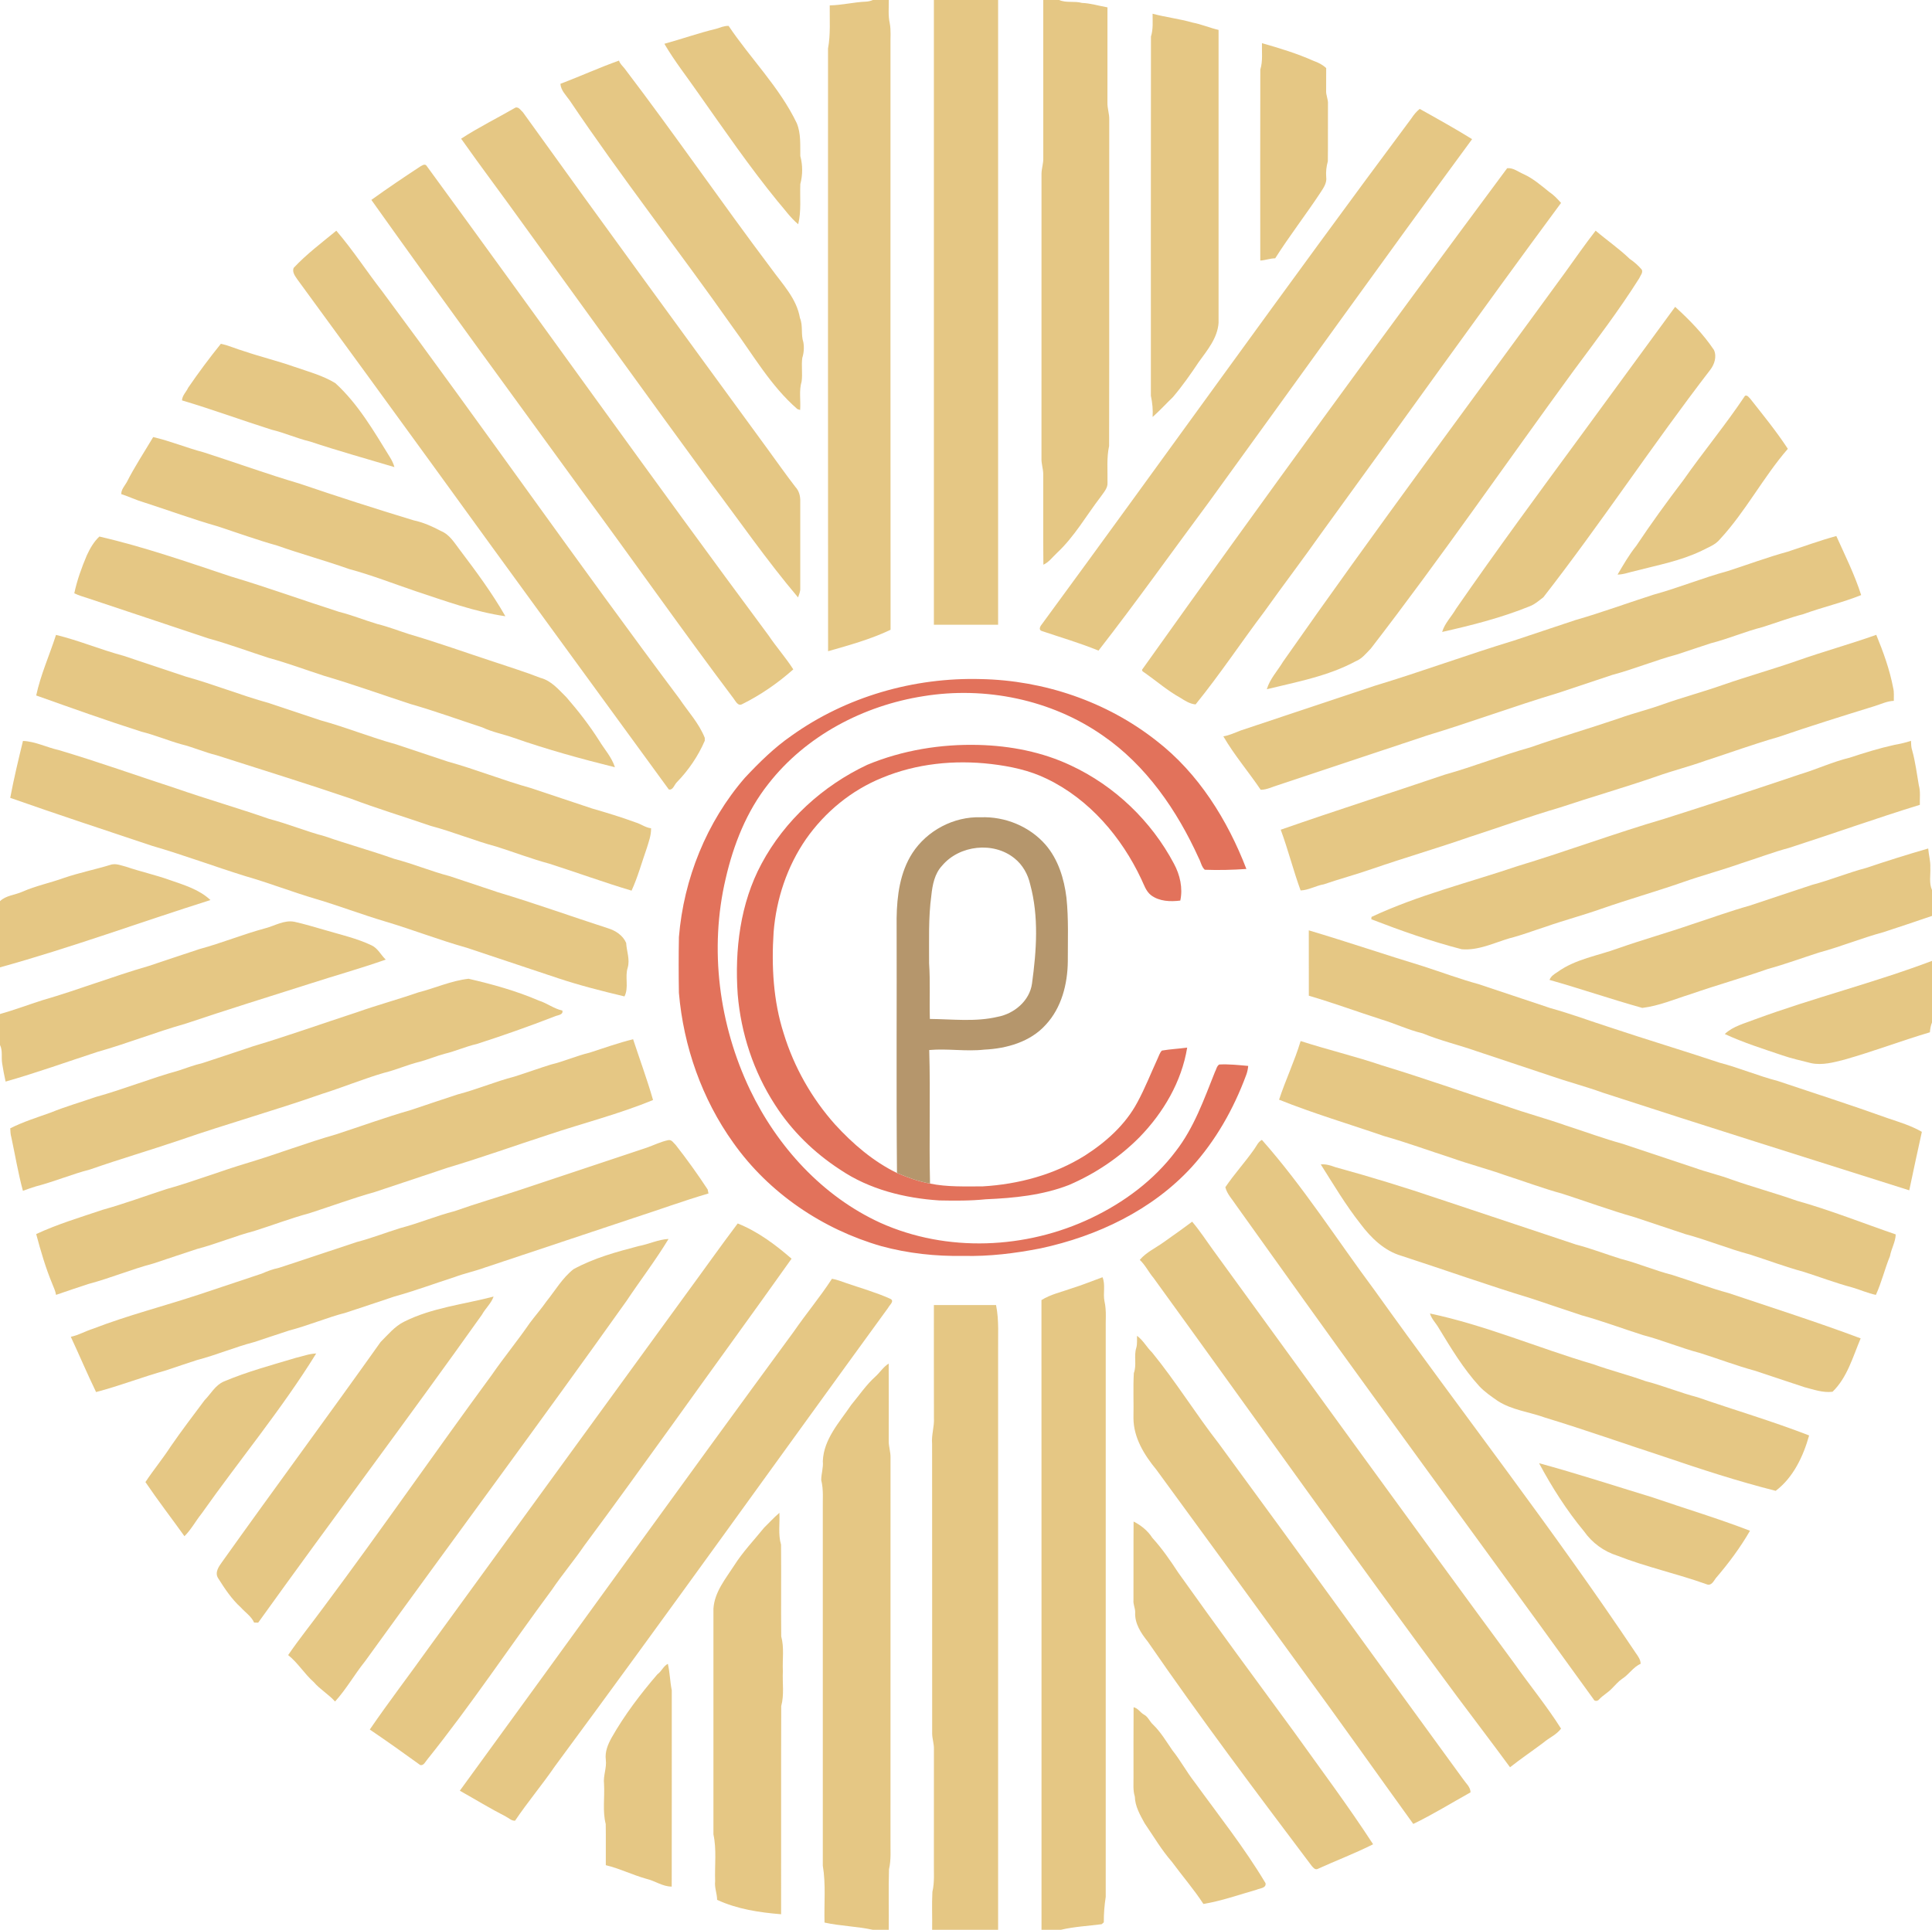 <?xml version="1.0" encoding="UTF-8" ?>
<!DOCTYPE svg PUBLIC "-//W3C//DTD SVG 1.1//EN" "http://www.w3.org/Graphics/SVG/1.1/DTD/svg11.dtd">
<svg width="1113pt" height="1112pt" viewBox="0 0 1113 1112" version="1.1" xmlns="http://www.w3.org/2000/svg">
<g id="#e5c784ff">
<path fill="#e5c784" opacity="1.00" d=" M 502.86 0.00 L 512.02 0.00 C 512.07 4.47 511.59 9.01 512.58 13.42 C 513.37 17.56 512.90 21.81 513.00 26.00 C 513.03 138.29 512.93 250.59 513.05 362.89 C 501.59 368.37 489.24 371.76 477.05 375.25 C 476.93 259.49 477.03 143.73 477.01 27.98 C 478.53 19.77 477.89 11.41 478.00 3.10 C 485.02 2.99 491.89 1.22 498.91 0.94 C 500.28 0.87 501.59 0.55 502.86 0.00 Z" />
<path fill="#e5c784" opacity="1.00" d=" M 538.00 0.00 L 575.00 0.00 C 575.00 120.00 575.00 240.00 575.00 360.00 C 562.66 360.00 550.33 360.00 538.00 360.00 C 538.00 240.00 538.00 120.00 538.00 0.00 Z" />
<path fill="#e5c784" opacity="1.00" d=" M 601.00 0.00 L 610.16 0.00 C 614.30 1.83 618.98 0.46 623.28 1.68 C 628.30 1.86 633.08 3.40 638.00 4.24 C 637.99 22.50 638.02 40.77 637.98 59.04 C 637.87 62.40 639.13 65.61 639.02 68.96 C 638.93 131.63 639.09 194.30 638.94 256.97 C 637.44 263.89 638.14 270.98 638.02 278.01 C 638.28 281.23 635.84 283.67 634.17 286.15 C 625.78 297.07 618.94 309.32 608.75 318.75 C 606.29 321.07 604.24 323.97 601.08 325.40 C 600.88 307.93 601.07 290.45 600.99 272.98 C 600.93 269.97 599.85 267.07 599.98 264.04 C 600.03 209.35 599.98 154.66 600.00 99.97 C 600.06 96.96 601.14 94.07 601.02 91.04 C 600.97 60.69 601.02 30.35 601.00 0.00 Z" />
<path fill="#e5c784" opacity="1.00" d=" M 663.99 7.91 C 671.57 9.95 679.43 10.83 687.00 13.00 C 692.12 13.97 696.93 16.06 702.00 17.24 C 702.00 73.50 702.00 129.76 702.00 186.01 C 701.42 194.78 695.52 201.77 690.60 208.59 C 685.96 215.54 681.17 222.39 675.76 228.76 C 671.81 232.57 668.12 236.64 664.00 240.27 C 664.28 236.12 663.85 232.04 663.00 228.01 C 663.04 159.03 662.93 90.04 663.05 21.06 C 664.40 16.80 663.98 12.32 663.99 7.91 Z" />
<path fill="#e5c784" opacity="1.00" d=" M 412.60 16.59 C 414.93 15.86 417.23 14.85 419.73 14.91 C 432.44 33.85 449.05 50.22 459.01 70.98 C 461.49 76.98 460.93 83.58 461.05 89.93 C 462.47 95.18 462.46 100.82 461.05 106.06 C 460.74 113.80 461.71 121.62 459.83 129.21 C 455.24 125.39 451.89 120.45 447.99 116.01 C 431.70 96.03 417.13 74.75 402.28 53.72 C 395.74 44.25 388.53 35.18 382.74 25.23 C 392.74 22.49 402.51 19.00 412.60 16.59 Z" />
<path fill="#e5c784" opacity="1.00" d=" M 727.00 24.88 C 737.13 27.73 747.24 30.84 756.87 35.13 C 759.47 36.04 761.96 37.32 764.00 39.23 C 764.00 43.49 764.00 47.76 763.97 52.03 C 763.75 54.76 765.24 57.25 765.02 59.97 C 764.93 70.96 765.10 81.95 764.95 92.93 C 764.12 95.90 763.77 98.94 764.01 102.03 C 764.51 105.34 762.50 108.18 760.81 110.81 C 752.33 123.66 742.88 135.86 734.62 148.85 C 731.69 148.86 728.94 150.00 726.03 150.13 C 726.00 113.44 725.95 76.75 726.05 40.07 C 727.58 35.14 726.85 29.96 727.00 24.88 Z" />
<path fill="#e5c784" opacity="1.00" d=" M 322.85 48.28 C 334.17 44.03 345.20 38.96 356.60 34.92 C 357.14 36.70 358.54 37.94 359.70 39.32 C 388.60 77.28 415.61 116.60 444.28 154.72 C 450.68 163.63 458.92 171.95 460.83 183.20 C 462.71 187.70 461.28 192.65 462.81 197.21 C 463.32 200.20 463.12 203.31 462.19 206.21 C 461.57 210.71 462.43 215.29 461.81 219.79 C 460.19 225.12 461.37 230.77 460.95 236.24 C 460.55 236.11 459.75 235.84 459.35 235.71 C 443.94 222.34 433.82 204.39 421.84 188.15 C 391.06 144.40 358.02 102.25 328.16 57.84 C 326.07 54.88 323.09 52.09 322.85 48.28 Z" />
<path fill="#e5c784" opacity="1.00" d=" M 265.65 79.91 C 275.77 73.33 286.65 67.96 297.09 61.93 C 299.02 61.66 300.03 63.65 301.28 64.74 C 347.73 129.49 394.81 193.82 441.80 258.20 C 447.29 265.70 452.61 273.33 458.30 280.69 C 460.36 282.87 461.12 286.02 461.02 288.97 C 460.98 305.65 461.00 322.33 461.02 339.01 C 461.15 340.86 460.29 342.53 459.75 344.25 C 441.94 323.21 426.19 300.44 409.61 278.40 C 373.24 228.71 337.29 178.71 301.15 128.85 C 289.43 112.45 277.25 96.38 265.65 79.91 Z" />
<path fill="#e5c784" opacity="1.00" d=" M 813.15 68.14 C 814.46 66.13 815.99 64.26 817.88 62.75 C 828.03 68.40 838.17 74.07 848.06 80.18 C 797.04 149.59 746.95 219.67 696.38 289.41 C 675.21 317.91 654.63 346.87 632.83 374.90 C 622.22 370.54 611.19 367.33 600.33 363.66 C 598.29 363.12 599.02 361.18 599.99 360.00 C 671.25 262.87 741.15 164.75 813.15 68.14 Z" />
<path fill="#e5c784" opacity="1.00" d=" M 242.01 96.00 C 243.05 95.48 244.33 94.33 245.51 95.23 C 311.48 185.41 376.20 276.47 442.79 366.20 C 447.27 372.88 452.67 378.93 457.01 385.71 C 448.14 393.59 438.25 400.44 427.61 405.72 C 425.12 407.15 423.79 404.00 422.56 402.43 C 392.86 362.97 364.53 322.53 335.20 282.80 C 294.68 227.01 253.88 171.40 213.94 115.19 C 223.14 108.56 232.54 102.23 242.01 96.00 Z" />
<path fill="#e5c784" opacity="1.00" d=" M 868.26 96.93 C 871.79 96.57 874.60 99.03 877.68 100.32 C 883.18 102.81 887.76 106.82 892.43 110.56 C 895.06 112.29 897.21 114.60 899.30 116.93 C 852.73 179.96 807.33 243.84 761.21 307.20 C 750.48 322.42 739.19 337.24 728.39 352.40 C 715.02 370.12 702.75 388.66 688.76 405.90 C 685.52 405.63 682.63 403.79 679.95 402.07 C 672.79 398.11 666.60 392.74 659.96 388.03 C 659.22 387.40 657.05 386.60 658.29 385.39 C 727.24 288.49 797.36 192.43 868.26 96.93 Z" />
<path fill="#e5c784" opacity="1.00" d=" M 169.15 154.39 C 176.59 146.40 185.36 139.88 193.74 132.94 C 203.26 144.01 211.21 156.33 220.16 167.85 C 277.93 245.60 333.32 325.06 391.39 402.60 C 396.38 410.03 402.66 416.72 406.01 425.16 C 406.01 425.58 406.01 426.42 406.01 426.84 C 402.16 435.74 396.60 443.89 389.84 450.83 C 388.45 452.19 387.69 455.49 385.29 454.90 C 340.01 392.77 294.64 330.71 249.58 268.43 C 223.48 232.54 197.42 196.62 171.18 160.83 C 169.90 158.95 168.26 156.78 169.15 154.39 Z" />
<path fill="#e5c784" opacity="1.00" d=" M 919.23 132.92 C 925.67 138.44 932.73 143.25 938.84 149.16 C 941.43 150.90 943.79 152.99 945.82 155.38 C 946.63 157.17 944.96 158.78 944.34 160.35 C 932.73 178.77 919.52 196.09 906.57 213.57 C 867.58 266.92 830.10 321.38 789.72 373.71 C 787.08 376.42 784.64 379.58 781.02 381.02 C 765.14 389.60 747.16 392.91 729.80 397.14 C 731.57 391.14 736.05 386.49 739.20 381.20 C 792.13 305.49 847.43 231.48 901.79 156.80 C 907.54 148.79 913.19 140.70 919.23 132.92 Z" />
<path fill="#e5c784" opacity="1.00" d=" M 910.42 251.43 C 928.60 226.55 946.90 201.65 965.03 176.81 C 973.28 184.28 981.13 192.36 987.37 201.63 C 989.13 205.49 987.69 209.97 985.19 213.18 C 952.15 256.09 922.40 301.40 889.14 344.13 C 886.65 346.03 884.28 348.19 881.32 349.32 C 865.03 355.95 847.92 360.29 830.80 364.14 C 832.29 359.11 836.23 355.29 838.80 350.80 C 862.04 317.22 886.25 284.33 910.42 251.43 Z" />
<path fill="#e5c784" opacity="1.00" d=" M 127.24 198.10 C 131.78 199.07 136.13 201.07 140.62 202.37 C 150.21 205.64 160.07 208.00 169.63 211.38 C 177.61 214.14 185.95 216.35 193.20 220.79 C 206.34 232.79 215.35 248.40 224.60 263.40 C 225.73 265.19 226.66 267.11 227.23 269.16 C 211.00 264.31 194.67 259.77 178.60 254.42 C 171.05 252.62 163.94 249.38 156.40 247.58 C 139.17 242.13 122.18 235.84 104.85 230.72 C 104.97 227.88 107.29 225.87 108.41 223.41 C 114.35 214.73 120.64 206.28 127.24 198.10 Z" />
<path fill="#e5c784" opacity="1.00" d=" M 1005.27 228.07 C 1006.60 227.47 1007.45 228.96 1008.27 229.73 C 1015.72 239.18 1023.36 248.54 1029.95 258.62 C 1015.70 275.07 1005.61 294.79 990.78 310.78 C 988.08 314.07 983.98 315.42 980.34 317.34 C 968.23 323.19 954.93 325.65 942.00 329.00 C 938.62 329.73 935.34 331.06 931.85 331.09 C 935.20 325.45 938.45 319.71 942.58 314.59 C 951.19 301.66 960.32 289.09 969.73 276.72 C 981.25 260.27 994.13 244.79 1005.27 228.07 Z" />
<path fill="#e5c784" opacity="1.00" d=" M 88.25 251.85 C 98.14 254.12 107.55 258.08 117.37 260.65 C 135.73 266.55 153.88 273.17 172.38 278.61 C 194.21 286.03 216.14 293.11 238.19 299.80 C 243.78 300.98 249.00 303.31 254.02 305.98 C 259.05 308.00 261.85 312.90 265.00 317.00 C 274.29 329.29 283.48 341.70 291.15 355.10 C 273.36 352.53 256.39 346.23 239.38 340.63 C 226.65 336.32 214.11 331.38 201.12 327.89 C 187.39 323.03 173.35 319.20 159.63 314.36 C 148.15 311.16 136.95 307.07 125.64 303.36 C 111.14 299.23 96.97 294.00 82.62 289.38 C 78.26 288.11 74.18 286.10 69.86 284.72 C 69.81 282.07 71.71 280.12 72.96 277.97 C 77.52 268.96 83.10 260.52 88.25 251.85 Z" />
<path fill="#e5c784" opacity="1.00" d=" M 57.27 309.16 C 82.92 315.10 107.88 323.81 132.87 332.14 C 153.88 338.40 174.52 345.90 195.40 352.58 C 202.88 354.45 210.03 357.39 217.40 359.58 C 223.60 361.10 229.55 363.44 235.63 365.39 C 252.37 370.28 268.79 376.23 285.38 381.63 C 294.07 384.55 302.83 387.29 311.38 390.61 C 317.63 392.23 321.85 397.40 326.26 401.73 C 333.13 409.64 339.58 417.93 345.20 426.80 C 348.27 431.86 352.45 436.37 354.25 442.11 C 334.58 437.22 315.02 431.83 295.88 425.12 C 289.90 423.02 283.62 421.86 277.87 419.14 C 264.04 414.63 250.36 409.63 236.37 405.64 C 219.79 400.22 203.36 394.29 186.62 389.39 C 176.04 385.97 165.61 382.04 154.87 379.12 C 143.28 375.40 131.86 371.11 120.11 367.89 C 97.13 360.19 74.12 352.55 51.12 344.87 C 48.33 343.92 45.44 343.20 42.80 341.86 C 44.39 334.33 47.02 327.07 50.01 320.00 C 51.84 316.05 54.04 312.14 57.27 309.16 Z" />
<path fill="#e5c784" opacity="1.00" d=" M 1029.89 317.89 C 1039.20 314.85 1048.42 311.44 1057.88 308.87 C 1062.92 320.08 1068.46 331.14 1072.19 342.90 C 1061.33 347.27 1049.87 349.87 1038.89 353.88 C 1030.92 355.96 1023.21 358.86 1015.37 361.35 C 1005.29 363.91 995.70 368.09 985.63 370.65 C 979.11 372.74 972.64 375.00 966.13 377.12 C 953.53 380.46 941.47 385.54 928.87 388.88 C 918.62 392.29 908.37 395.70 898.13 399.14 C 872.54 406.82 847.45 416.15 821.88 423.88 C 793.37 433.37 764.88 442.88 736.37 452.37 C 733.02 453.33 729.83 455.10 726.27 455.09 C 719.27 444.71 711.05 435.13 704.75 424.29 C 708.30 423.75 711.53 422.11 714.87 420.88 C 740.62 412.28 766.38 403.72 792.12 395.11 C 818.96 387.01 845.30 377.26 872.12 369.12 C 883.87 365.20 895.63 361.31 907.37 357.36 C 922.62 353.00 937.52 347.47 952.63 342.65 C 966.98 338.73 980.78 333.01 995.13 329.12 C 1006.72 325.40 1018.14 321.11 1029.89 317.89 Z" />
<path fill="#e5c784" opacity="1.00" d=" M 32.27 365.84 C 45.46 369.05 58.03 374.37 71.13 377.88 C 83.13 381.87 95.13 385.87 107.12 389.89 C 123.23 394.34 138.77 400.66 154.89 405.12 C 164.88 408.46 174.87 411.79 184.87 415.12 C 199.48 419.10 213.53 424.90 228.13 428.88 C 238.13 432.20 248.12 435.53 258.11 438.88 C 274.23 443.34 289.78 449.66 305.89 454.12 C 317.62 458.06 329.38 461.94 341.11 465.88 C 349.53 468.30 357.92 470.86 366.14 473.88 C 369.21 474.78 371.83 476.89 375.07 477.27 C 375.18 481.20 373.77 484.93 372.64 488.63 C 369.74 496.84 367.47 505.28 363.84 513.21 C 347.89 508.47 332.23 502.71 316.37 497.65 C 306.14 494.89 296.23 491.08 286.13 487.88 C 273.29 484.45 260.97 479.30 248.12 475.89 C 232.72 470.58 217.11 465.88 201.88 460.11 C 176.31 451.41 150.51 443.45 124.80 435.20 C 117.80 433.50 111.19 430.50 104.19 428.80 C 96.53 426.62 89.15 423.50 81.41 421.59 C 61.06 415.09 40.96 407.90 20.85 400.74 C 23.43 388.73 28.53 377.49 32.27 365.84 Z" />
<path fill="#e5c784" opacity="1.00" d=" M 1035.63 380.63 C 1050.61 375.35 1065.92 371.14 1080.89 365.81 C 1084.96 375.70 1088.63 385.85 1090.63 396.38 C 1091.25 398.82 1090.95 401.35 1091.00 403.84 C 1087.10 403.99 1083.55 405.76 1079.88 406.89 C 1061.40 412.60 1042.94 418.36 1024.63 424.64 C 1010.39 428.69 996.47 433.82 982.38 438.37 C 973.14 441.70 963.62 444.07 954.37 447.37 C 935.83 453.78 916.99 459.19 898.38 465.39 C 880.88 470.52 863.72 476.75 846.37 482.37 C 827.89 488.79 809.12 494.25 790.63 500.63 C 781.36 503.89 771.87 506.38 762.60 509.58 C 758.03 510.35 753.91 512.93 749.26 513.10 C 745.05 501.55 742.07 489.63 737.81 478.10 C 769.19 467.15 800.88 457.03 832.37 446.36 C 848.97 441.71 865.03 435.28 881.64 430.64 C 898.60 424.68 915.86 419.69 932.87 413.88 C 941.11 410.90 949.64 408.87 957.88 405.88 C 969.36 401.80 981.13 398.67 992.62 394.63 C 1006.87 389.67 1021.39 385.62 1035.63 380.63 Z" />
<path fill="#e5c784" opacity="1.00" d=" M 13.23 426.94 C 20.34 427.23 26.90 430.66 33.81 432.20 C 56.60 438.97 79.01 447.00 101.63 454.37 C 119.36 460.52 137.39 465.71 155.12 471.89 C 165.95 474.69 176.30 479.06 187.13 481.88 C 200.37 486.49 213.89 490.20 227.12 494.89 C 237.95 497.69 248.31 502.06 259.13 504.88 C 268.38 507.96 277.63 511.03 286.87 514.14 C 308.13 520.50 329.03 528.03 350.15 534.86 C 354.57 536.18 358.86 538.97 360.73 543.35 C 360.98 548.11 363.01 552.84 361.61 557.60 C 359.88 562.99 362.40 568.97 359.75 574.16 C 346.84 571.08 333.97 567.83 321.37 563.63 C 303.88 557.78 286.37 551.98 268.89 546.12 C 253.07 541.69 237.73 535.68 222.00 531.00 C 208.56 527.02 195.44 521.98 182.00 518.00 C 168.28 513.97 154.93 508.73 141.19 504.80 C 123.27 499.21 105.65 492.63 87.62 487.39 C 60.34 478.28 33.02 469.28 5.89 459.74 C 7.96 448.75 10.58 437.82 13.23 426.94 Z" />
<path fill="#e5c784" opacity="1.00" d=" M 1091.23 429.24 C 1094.49 428.66 1097.75 427.94 1100.90 426.88 C 1100.96 428.73 1100.98 430.63 1101.59 432.42 C 1103.44 439.03 1104.23 445.85 1105.43 452.58 C 1106.46 456.22 1105.86 460.03 1106.00 463.76 C 1080.72 471.54 1055.78 480.48 1030.59 488.59 C 1021.38 491.04 1012.46 494.50 1003.37 497.37 C 992.14 501.36 980.61 504.41 969.37 508.37 C 953.88 513.77 938.11 518.23 922.63 523.63 C 911.88 527.44 900.87 530.33 890.12 534.12 C 883.29 536.31 876.59 538.90 869.63 540.65 C 860.60 543.32 851.70 547.81 842.05 546.97 C 824.35 542.40 807.06 536.28 790.01 529.71 C 790.03 529.37 790.08 528.69 790.10 528.35 C 817.04 515.74 846.05 508.62 874.12 499.12 C 902.50 490.52 930.35 480.14 958.81 471.80 C 985.00 463.52 1011.08 454.88 1037.12 446.12 C 1046.71 443.22 1055.83 438.95 1065.59 436.59 C 1074.03 433.80 1082.54 431.17 1091.23 429.24 Z" />
<path fill="#e5c784" opacity="1.00" d=" M 1075.12 500.11 C 1086.94 496.12 1098.83 492.37 1110.82 488.92 C 1111.08 492.61 1112.22 496.22 1112.03 499.96 C 1112.25 504.25 1111.18 508.80 1113.00 512.87 L 1113.00 527.77 C 1103.74 530.98 1094.42 534.03 1085.12 537.11 C 1072.54 540.50 1060.46 545.50 1047.88 548.89 C 1038.04 552.05 1028.33 555.63 1018.37 558.37 C 1003.64 563.54 988.61 567.75 973.87 572.88 C 964.69 575.74 955.72 579.63 946.11 580.78 C 928.19 575.78 910.57 569.71 892.66 564.65 C 893.42 562.52 895.38 561.31 897.18 560.15 C 907.56 552.60 920.57 550.72 932.37 546.38 C 946.35 541.46 960.62 537.48 974.62 532.63 C 985.71 529.04 996.65 524.99 1007.88 521.87 C 1019.88 517.90 1031.86 513.84 1043.88 509.89 C 1054.44 507.11 1064.55 502.89 1075.12 500.11 Z" />
<path fill="#e5c784" opacity="1.00" d=" M 36.88 505.87 C 45.86 502.80 55.20 500.96 64.26 498.15 C 67.09 497.51 69.87 498.74 72.59 499.41 C 80.94 502.25 89.57 504.14 97.88 507.11 C 106.06 509.96 114.80 512.53 121.24 518.63 C 80.78 531.39 40.90 546.10 0.00 557.41 L 0.00 519.27 C 3.47 515.93 8.61 515.75 12.85 513.85 C 20.60 510.43 28.93 508.74 36.88 505.87 Z" />
<path fill="#e5c784" opacity="1.00" d=" M 152.89 534.87 C 158.44 533.41 163.82 529.95 169.76 531.18 C 175.61 532.48 181.34 534.26 187.11 535.89 C 196.20 538.60 205.58 540.66 214.18 544.79 C 217.75 546.52 219.43 550.31 222.22 552.94 C 207.63 558.09 192.71 562.23 178.00 567.00 C 154.27 574.53 130.49 581.93 106.88 589.87 C 89.78 594.69 73.23 601.31 56.12 606.13 C 38.51 611.88 21.06 618.17 3.23 623.23 C 2.43 619.76 1.81 616.26 1.24 612.75 C 0.67 609.22 1.63 605.45 0.00 602.12 L 0.00 584.31 C 8.22 581.99 16.23 578.98 24.37 576.37 C 44.98 570.41 65.02 562.59 85.64 556.63 C 95.39 553.39 105.12 550.09 114.88 546.89 C 127.71 543.41 140.05 538.33 152.89 534.87 Z" />
<path fill="#e5c784" opacity="1.00" d=" M 753.98 536.09 C 776.13 542.67 798.02 550.14 820.13 556.86 C 830.71 560.29 841.15 564.19 851.88 567.11 C 865.62 571.73 879.38 576.27 893.11 580.88 C 904.85 584.12 916.28 588.40 927.87 592.12 C 948.73 599.08 969.77 605.40 990.63 612.35 C 1001.96 615.31 1012.79 619.94 1024.13 622.88 C 1045.31 629.99 1066.60 636.82 1087.63 644.37 C 1094.27 646.60 1101.05 648.67 1107.16 652.19 C 1104.69 663.41 1102.25 674.64 1099.90 685.89 C 1041.04 667.23 982.09 648.79 923.37 629.63 C 913.39 626.03 903.14 623.35 893.13 619.88 C 879.13 615.21 865.13 610.54 851.13 605.88 C 840.67 602.18 829.83 599.67 819.57 595.44 C 811.34 593.48 803.70 589.79 795.62 587.37 C 781.72 582.91 768.01 577.83 754.00 573.76 C 753.98 561.20 754.03 548.65 753.98 536.09 Z" />
<path fill="#e5c784" opacity="1.00" d=" M 1011.29 587.28 C 1044.82 574.95 1079.58 566.31 1113.00 553.68 L 1113.00 589.18 C 1112.26 590.98 1111.93 592.90 1111.79 594.83 C 1095.29 599.74 1079.16 605.89 1062.58 610.58 C 1056.35 612.18 1049.83 613.96 1043.38 612.62 C 1037.86 611.18 1032.26 610.02 1026.87 608.14 C 1015.67 604.36 1004.35 600.79 993.62 595.82 C 998.52 591.21 1005.22 589.69 1011.29 587.28 Z" />
<path fill="#e5c784" opacity="1.00" d=" M 240.87 571.88 C 250.60 569.40 259.89 565.12 269.93 563.98 C 283.71 567.17 297.41 570.95 310.43 576.57 C 315.13 578.03 319.11 581.25 323.96 582.31 C 324.66 584.85 321.22 584.92 319.62 585.65 C 304.78 591.41 289.77 596.73 274.59 601.59 C 268.33 603.00 262.45 605.72 256.20 607.20 C 251.33 608.51 246.67 610.48 241.81 611.80 C 234.81 613.50 228.19 616.50 221.19 618.20 C 209.07 621.73 197.41 626.60 185.37 630.37 C 158.42 639.84 130.88 647.52 103.88 656.88 C 86.61 662.76 69.11 667.85 51.89 673.88 C 41.31 676.60 31.20 680.90 20.63 683.64 C 18.14 684.44 15.65 685.24 13.20 686.16 C 10.45 676.05 8.75 665.67 6.55 655.42 C 6.05 653.70 5.97 651.92 5.90 650.16 C 13.32 646.42 21.32 643.92 29.14 641.12 C 37.62 637.65 46.46 635.14 55.11 632.12 C 71.23 627.66 86.77 621.34 102.89 616.89 C 107.44 615.40 111.92 613.67 116.59 612.59 C 126.39 609.44 136.11 606.10 145.88 602.86 C 165.87 596.89 185.53 589.84 205.37 583.37 C 217.10 579.21 229.11 575.96 240.87 571.88 Z" />
<path fill="#e5c784" opacity="1.00" d=" M 339.59 606.59 C 347.95 603.92 356.21 600.91 364.73 598.84 C 368.56 610.50 372.82 622.05 376.21 633.85 C 356.60 641.95 335.96 647.15 315.88 653.88 C 296.53 660.17 277.37 667.05 257.87 672.87 C 243.88 677.56 229.88 682.19 215.89 686.88 C 203.14 690.43 190.73 695.08 178.13 699.12 C 167.38 702.01 156.98 706.02 146.37 709.36 C 135.29 712.23 124.71 716.77 113.63 719.65 C 105.11 722.41 96.64 725.32 88.13 728.12 C 75.53 731.46 63.46 736.54 50.87 739.88 C 44.67 741.95 38.45 743.97 32.28 746.13 C 31.94 743.92 30.96 741.91 30.15 739.86 C 26.27 730.54 23.45 720.82 20.85 711.09 C 33.20 705.35 46.24 701.46 59.11 697.12 C 71.60 693.64 83.78 689.11 96.11 685.12 C 111.93 680.69 127.26 674.68 143.00 670.00 C 159.98 664.90 176.57 658.49 193.64 653.64 C 207.97 648.97 222.14 643.78 236.63 639.64 C 245.63 636.62 254.62 633.59 263.64 630.64 C 274.72 627.77 285.29 623.22 296.38 620.35 C 303.41 618.12 310.36 615.60 317.40 613.41 C 324.94 611.62 332.05 608.38 339.59 606.59 Z" />
<path fill="#e5c784" opacity="1.00" d=" M 749.28 599.87 C 764.79 604.88 780.68 608.65 796.12 613.89 C 820.12 621.18 843.78 629.59 867.63 637.37 C 879.11 641.44 890.89 644.56 902.37 648.63 C 913.21 652.11 923.90 656.11 934.88 659.12 C 948.62 663.72 962.38 668.29 976.13 672.88 C 983.12 675.41 990.39 677.03 997.37 679.63 C 1009.85 684.03 1022.63 687.48 1035.11 691.88 C 1054.45 697.31 1073.14 704.79 1092.10 711.30 C 1091.98 715.67 1089.54 719.54 1088.79 723.81 C 1085.78 731.14 1083.98 738.92 1080.67 746.14 C 1076.02 745.21 1071.68 743.19 1067.13 741.88 C 1057.65 739.36 1048.47 735.86 1039.13 732.88 C 1028.65 730.05 1018.48 726.18 1008.14 722.88 C 995.54 719.54 983.47 714.46 970.87 711.12 C 961.12 707.87 951.37 704.64 941.63 701.36 C 927.64 697.39 913.97 692.34 900.13 687.88 C 888.89 684.80 877.97 680.68 866.88 677.12 C 856.89 673.55 846.62 670.92 836.63 667.37 C 823.54 663.15 810.61 658.38 797.37 654.64 C 777.19 647.68 756.67 641.62 736.86 633.67 C 740.58 622.31 745.83 611.35 749.28 599.87 Z" />
<path fill="#e5c784" opacity="1.00" d=" M 372.38 661.38 C 376.60 659.92 380.64 657.86 385.03 656.96 C 387.00 656.58 388.02 658.63 389.27 659.75 C 395.76 668.06 401.92 676.61 407.69 685.43 C 407.81 686.00 408.04 687.14 408.15 687.71 C 393.59 691.96 379.32 697.23 364.88 701.88 C 336.37 711.37 307.87 720.87 279.37 730.38 C 273.63 732.50 267.61 733.72 261.87 735.88 C 250.28 739.60 238.86 743.88 227.12 747.11 C 217.87 750.20 208.63 753.32 199.37 756.35 C 188.29 759.23 177.71 763.77 166.63 766.65 C 159.85 768.80 153.15 771.19 146.37 773.35 C 135.29 776.22 124.71 780.77 113.63 783.65 C 107.61 785.58 101.63 787.63 95.63 789.64 C 82.09 793.42 68.94 798.58 55.35 802.13 C 50.25 791.63 45.72 780.87 40.79 770.29 C 45.28 769.38 49.27 766.98 53.63 765.63 C 73.66 757.90 94.51 752.61 114.88 745.87 C 126.87 741.86 138.89 737.90 150.87 733.86 C 154.01 732.48 157.23 731.28 160.60 730.58 C 175.64 725.71 190.60 720.56 205.63 715.65 C 214.11 713.46 222.27 710.23 230.63 707.65 C 241.20 704.90 251.30 700.60 261.88 697.89 C 274.36 693.46 287.08 689.82 299.62 685.63 C 323.88 677.54 348.13 669.45 372.38 661.38 Z" />
<path fill="#e5c784" opacity="1.00" d=" M 722.39 662.40 C 723.83 660.50 724.75 657.96 726.97 656.82 C 750.84 683.79 770.23 714.41 791.72 743.28 C 841.70 813.23 894.60 881.11 942.41 952.59 C 943.69 954.44 945.16 956.35 945.13 958.74 C 940.78 960.63 938.37 964.99 934.41 967.42 C 932.28 968.92 930.60 970.93 928.77 972.76 C 926.51 975.26 923.44 976.81 921.17 979.29 C 920.44 980.29 918.51 980.45 918.03 979.14 C 875.87 920.64 833.17 862.53 790.85 804.14 C 764.43 767.84 738.40 731.24 712.28 694.72 C 710.07 691.28 706.90 688.11 705.90 684.11 C 710.98 676.58 717.16 669.84 722.39 662.40 Z" />
<path fill="#e5c784" opacity="1.00" d=" M 760.88 670.96 C 763.85 670.66 766.64 671.61 769.41 672.58 C 789.49 678.09 809.40 684.19 829.12 690.88 C 855.37 699.62 881.62 708.38 907.87 717.12 C 916.60 719.39 925.03 722.66 933.63 725.35 C 943.70 727.91 953.29 732.09 963.37 734.65 C 974.23 738.08 984.89 742.13 995.89 745.12 C 1021.27 753.68 1046.83 761.78 1071.90 771.20 C 1067.40 781.83 1064.24 793.69 1055.71 801.96 C 1050.17 802.66 1044.90 800.70 1039.63 799.36 C 1030.11 796.24 1020.63 793.02 1011.13 789.88 C 1000.38 786.98 989.98 782.98 979.37 779.64 C 968.29 776.77 957.71 772.22 946.63 769.35 C 934.77 765.60 923.11 761.18 911.12 757.89 C 901.37 754.60 891.61 751.39 881.87 748.11 C 856.87 740.50 832.23 731.72 807.37 723.64 C 797.48 720.77 789.79 713.27 783.77 705.23 C 775.25 694.43 768.22 682.55 760.88 670.96 Z" />
<path fill="#e5c784" opacity="1.00" d=" M 670.61 715.62 C 676.03 711.78 681.47 707.96 686.78 703.95 C 691.31 709.27 695.09 715.17 699.21 720.80 C 756.90 800.09 814.30 879.59 872.42 958.57 C 881.28 971.14 891.09 983.05 899.30 996.07 C 896.66 999.63 892.43 1001.32 889.14 1004.15 C 882.77 1008.93 876.17 1013.40 869.91 1018.34 C 859.87 1004.67 849.58 991.17 839.42 977.58 C 780.21 897.86 722.85 816.82 664.58 736.43 C 661.73 733.08 659.84 728.99 656.61 725.97 C 660.41 721.48 665.93 719.04 670.61 715.62 Z" />
<path fill="#e5c784" opacity="1.00" d=" M 395.00 746.00 C 405.01 732.38 414.87 718.40 424.98 704.99 C 436.53 709.60 446.68 717.18 456.01 725.29 C 433.25 757.37 410.04 789.16 387.15 821.15 C 370.39 844.36 353.70 867.62 336.61 890.59 C 330.68 899.26 323.87 907.30 317.98 916.00 C 293.85 948.55 271.42 982.37 246.04 1014.00 C 244.96 1015.26 244.14 1017.44 242.12 1017.08 C 232.55 1010.14 222.83 1003.24 213.03 996.60 C 224.02 980.53 235.91 965.06 247.20 949.20 C 296.49 881.48 345.73 813.73 395.00 746.00 Z" />
<path fill="#e5c784" opacity="1.00" d=" M 368.00 718.00 C 373.79 716.93 379.22 714.19 385.15 713.91 C 377.64 726.28 368.83 737.79 360.80 749.81 C 311.29 819.44 260.32 888.03 210.29 957.29 C 204.26 964.80 199.51 973.32 193.02 980.45 C 189.31 976.28 184.37 973.51 180.75 969.25 C 175.34 964.50 171.67 958.19 166.00 953.69 C 172.54 944.12 179.87 935.08 186.72 925.72 C 219.56 881.71 250.79 836.54 283.29 792.29 C 290.33 782.08 298.25 772.50 305.26 762.27 C 308.40 758.08 311.85 754.15 314.84 749.85 C 319.88 743.58 323.96 736.41 330.36 731.36 C 342.10 724.92 355.12 721.36 368.00 718.00 Z" />
<path fill="#e5c784" opacity="1.00" d=" M 617.38 742.38 C 623.40 740.52 629.22 738.10 635.14 735.97 C 636.95 740.34 635.37 745.18 636.26 749.73 C 637.58 755.39 636.82 761.24 637.00 767.00 C 637.00 875.67 637.01 984.35 636.99 1093.03 C 636.25 1097.89 635.85 1102.76 635.89 1107.70 C 635.58 1107.96 634.97 1108.50 634.66 1108.77 C 626.82 1109.79 618.81 1110.18 611.14 1112.00 L 600.00 1112.00 C 599.98 991.04 600.04 870.09 599.97 749.13 C 605.31 745.80 611.52 744.48 617.38 742.38 Z" />
<path fill="#e5c784" opacity="1.00" d=" M 479.28 736.86 C 482.17 737.30 484.86 738.49 487.63 739.38 C 496.02 742.27 504.60 744.69 512.72 748.32 C 515.67 749.59 512.42 751.95 511.62 753.62 C 447.60 841.61 384.38 930.18 319.71 1017.71 C 312.37 1028.41 303.97 1038.37 296.72 1049.13 C 294.57 1049.25 293.10 1047.56 291.32 1046.69 C 282.32 1042.09 273.72 1036.79 264.90 1031.85 C 329.13 943.74 392.77 855.20 457.29 767.29 C 464.39 756.99 472.46 747.36 479.28 736.86 Z" />
<path fill="#e5c784" opacity="1.00" d=" M 232.66 761.66 C 248.81 753.51 267.06 751.65 284.36 747.11 C 282.94 751.11 279.62 753.93 277.61 757.60 C 235.28 817.20 191.31 875.62 148.73 935.02 C 148.15 935.00 146.98 934.97 146.39 934.96 C 144.80 931.36 141.30 929.12 138.75 926.26 C 133.42 921.43 129.44 915.37 125.63 909.34 C 123.60 906.06 126.06 902.62 127.98 899.98 C 158.17 857.57 189.14 815.73 219.27 773.28 C 223.46 769.12 227.28 764.37 232.66 761.66 Z" />
<path fill="#e5c784" opacity="1.00" d=" M 538.00 752.00 C 549.94 751.99 561.87 752.00 573.81 752.00 C 575.63 760.89 574.86 769.98 575.00 779.00 C 575.00 890.00 575.00 1001.00 575.00 1112.00 L 537.00 1112.00 C 537.12 1104.71 536.76 1097.41 537.14 1090.13 C 538.47 1084.50 537.91 1078.71 538.00 1073.00 C 538.01 1051.32 537.97 1029.64 538.02 1007.96 C 538.14 1004.93 537.06 1002.03 537.01 999.03 C 536.97 943.35 537.04 887.67 536.97 831.99 C 536.50 826.93 538.33 822.06 538.03 817.02 C 537.96 795.35 538.02 773.67 538.00 752.00 Z" />
<path fill="#e5c784" opacity="1.00" d=" M 823.78 756.86 C 856.01 763.68 886.36 776.85 917.88 786.11 C 927.85 789.70 938.13 792.29 948.11 795.88 C 958.18 798.49 967.82 802.50 977.89 805.12 C 999.29 812.54 1021.09 818.93 1042.21 827.14 C 1038.86 839.12 1033.07 851.45 1022.94 859.05 C 1001.19 853.55 979.86 846.60 958.63 839.37 C 935.78 831.91 913.11 823.87 890.12 816.87 C 881.04 813.58 871.03 812.55 862.78 807.22 C 859.09 804.63 855.32 802.08 852.22 798.78 C 842.98 788.66 835.91 776.85 828.81 765.19 C 827.20 762.37 824.69 760.02 823.78 756.86 Z" />
<path fill="#e5c784" opacity="1.00" d=" M 655.02 769.73 C 658.59 772.29 660.57 776.30 663.69 779.31 C 677.42 796.15 688.82 814.71 702.16 831.85 C 749.32 896.09 795.89 960.76 842.85 1025.15 C 844.47 1027.56 847.10 1029.66 847.16 1032.79 C 836.18 1038.90 825.50 1045.53 814.17 1050.99 C 792.48 1020.95 771.13 990.67 749.20 960.80 C 721.59 922.77 693.92 884.78 666.16 846.86 C 659.17 838.39 652.97 828.36 652.97 817.02 C 653.17 808.42 652.70 799.78 653.19 791.21 C 654.97 786.49 653.08 781.34 654.61 776.60 C 655.24 774.36 654.93 772.01 655.02 769.73 Z" />
<path fill="#e5c784" opacity="1.00" d=" M 170.41 782.42 C 174.31 781.54 178.11 780.03 182.15 779.91 C 162.24 812.11 137.95 841.27 116.15 872.15 C 112.73 876.40 110.16 881.35 106.26 885.20 C 98.79 874.77 90.96 864.61 83.78 854.00 C 88.43 846.98 93.81 840.47 98.39 833.40 C 104.61 824.36 111.28 815.64 117.84 806.85 C 121.51 803.13 123.98 798.17 129.02 796.02 C 142.42 790.37 156.50 786.59 170.41 782.42 Z" />
<path fill="#e5c784" opacity="1.00" d=" M 504.26 793.26 C 506.94 790.85 508.86 787.65 511.96 785.72 C 512.05 800.49 511.99 815.27 511.98 830.04 C 511.87 833.39 513.12 836.60 513.02 839.96 C 512.97 913.31 513.02 986.65 513.00 1060.00 C 512.91 1065.71 513.47 1071.50 512.14 1077.13 C 511.79 1088.74 512.11 1100.38 512.00 1112.00 L 502.84 1112.00 C 493.73 1110.00 484.16 1109.84 475.00 1107.83 C 474.69 1096.89 475.83 1085.85 474.01 1075.02 C 473.99 1006.68 474.01 938.34 474.00 870.00 C 473.89 864.27 474.52 858.46 473.09 852.84 C 473.10 849.21 474.39 845.67 474.02 841.99 C 474.48 829.23 483.66 819.49 490.42 809.47 C 494.98 804.01 498.95 798.04 504.26 793.26 Z" />
<path fill="#e5c784" opacity="1.00" d=" M 886.63 843.12 C 908.64 849.13 930.32 856.21 952.12 862.86 C 970.78 869.30 989.74 874.93 1008.15 882.06 C 1002.52 891.81 995.76 900.88 988.43 909.41 C 987.15 911.18 985.86 913.95 983.20 912.91 C 966.19 906.79 948.44 902.99 931.62 896.38 C 923.96 893.97 917.18 889.00 912.57 882.43 C 902.52 870.32 894.04 856.95 886.63 843.12 Z" />
<path fill="#e5c784" opacity="1.00" d=" M 440.24 880.24 C 443.15 877.39 445.90 874.39 448.99 871.73 C 449.32 877.84 448.19 884.10 449.95 890.06 C 450.12 907.68 449.88 925.31 450.05 942.93 C 451.86 949.46 450.66 956.31 451.00 963.00 C 450.66 969.68 451.86 976.54 450.05 983.07 C 449.92 1023.05 450.05 1063.05 449.99 1103.03 C 437.48 1102.02 424.65 1100.09 413.12 1094.73 C 413.10 1091.10 411.53 1087.67 411.98 1084.01 C 411.66 1075.01 412.91 1065.85 411.00 1057.01 C 411.00 1013.67 411.00 970.33 411.00 926.99 C 411.59 917.35 418.00 909.78 422.99 902.00 C 427.98 894.15 434.42 887.42 440.24 880.24 Z" />
<path fill="#e5c784" opacity="1.00" d=" M 653.05 876.74 C 657.30 878.88 661.26 882.07 663.85 886.15 C 669.46 892.32 674.23 899.22 678.79 906.21 C 700.63 936.95 722.99 967.31 745.29 997.71 C 760.69 1019.26 776.59 1040.48 791.03 1062.71 C 780.55 1067.99 769.55 1072.15 758.88 1077.01 C 757.43 1077.42 756.56 1076.15 755.72 1075.26 C 723.58 1032.58 691.46 989.86 661.16 945.85 C 657.31 941.07 653.57 935.41 653.97 929.01 C 653.98 926.63 652.74 924.43 652.98 922.04 C 653.06 906.94 652.92 891.84 653.05 876.74 Z" />
<path fill="#e5c784" opacity="1.00" d=" M 378.74 964.74 C 381.12 963.10 382.19 959.97 384.75 958.75 C 385.92 963.79 385.97 968.95 387.00 973.99 C 386.98 1011.69 387.04 1049.40 386.97 1087.10 C 381.74 1087.11 377.35 1083.78 372.38 1082.62 C 364.44 1080.41 357.01 1076.69 349.00 1074.76 C 348.94 1066.86 349.10 1058.96 348.95 1051.07 C 347.03 1043.55 348.43 1035.67 347.98 1028.00 C 347.40 1023.23 349.61 1018.76 349.00 1013.99 C 348.41 1009.46 350.19 1005.19 352.33 1001.31 C 359.77 988.20 368.95 976.14 378.74 964.74 Z" />
<path fill="#e5c784" opacity="1.00" d=" M 653.05 983.76 C 655.58 984.24 656.84 986.78 659.00 987.98 C 661.43 989.22 662.28 991.99 664.25 993.74 C 668.73 998.07 671.89 1003.50 675.42 1008.59 C 680.06 1014.39 683.57 1021.00 688.15 1026.85 C 702.07 1046.07 716.88 1064.70 729.06 1085.12 C 729.58 1088.04 725.76 1088.04 723.88 1088.90 C 713.74 1091.81 703.69 1095.38 693.27 1097.10 C 687.77 1088.64 681.12 1080.99 675.15 1072.86 C 669.14 1066.00 664.54 1058.09 659.40 1050.60 C 656.78 1045.80 653.89 1040.85 653.76 1035.23 C 652.61 1031.58 653.05 1027.74 653.00 1024.00 C 653.03 1010.58 652.93 997.17 653.05 983.76 Z" />
</g>
<g id="#e2725bff">
<path fill="#e2725b" opacity="1.00" d=" M 455.95 423.95 C 487.40 401.44 526.47 390.25 565.03 391.30 C 601.35 392.00 637.55 404.26 666.16 426.80 C 690.40 445.52 707.13 472.43 718.03 500.72 C 710.05 501.26 702.04 501.47 694.06 501.17 C 692.16 499.48 691.79 496.63 690.57 494.44 C 678.12 467.01 660.32 441.03 635.21 423.77 C 605.52 403.08 567.61 395.37 532.03 401.14 C 497.53 406.54 464.33 423.88 442.68 451.65 C 430.12 467.48 422.55 486.68 418.06 506.23 C 408.50 546.83 414.17 590.43 432.07 627.95 C 447.80 660.75 473.85 689.37 507.21 704.63 C 545.50 721.82 591.10 719.81 628.73 701.83 C 647.52 692.87 664.78 680.07 677.35 663.35 C 687.84 649.85 693.57 633.56 699.84 617.86 C 700.66 616.38 700.90 614.34 702.38 613.39 C 707.95 613.09 713.53 613.72 719.08 614.21 C 718.90 616.08 718.52 617.93 717.82 619.69 C 710.67 638.97 700.36 657.25 686.49 672.52 C 663.77 697.30 632.08 712.33 599.56 719.31 C 584.90 722.20 569.96 724.05 555.00 723.68 C 539.10 723.97 523.11 722.25 507.75 718.07 C 473.84 708.33 442.93 687.44 422.48 658.54 C 404.39 633.31 393.75 602.96 391.11 572.08 C 390.93 561.36 390.92 550.63 391.12 539.91 C 393.88 506.39 407.07 473.61 429.15 448.13 C 437.39 439.35 446.01 430.82 455.95 423.95 Z" />
<path fill="#e2725b" opacity="1.00" d=" M 499.68 440.67 C 519.90 432.28 542.00 428.67 563.84 429.25 C 582.04 429.75 600.36 433.25 616.89 441.07 C 642.14 452.83 663.30 473.11 676.31 497.71 C 679.77 504.11 681.51 511.74 679.95 518.93 C 674.24 519.64 667.94 519.44 663.15 515.88 C 660.14 513.58 659.06 509.82 657.48 506.55 C 646.07 482.30 627.57 460.60 603.16 448.81 C 593.10 443.87 582.00 441.54 570.94 440.24 C 549.80 437.78 527.88 439.97 508.15 448.20 C 490.53 455.32 475.28 467.88 464.39 483.41 C 453.46 499.18 447.20 518.01 445.67 537.09 C 444.38 556.69 445.45 576.75 451.50 595.57 C 457.43 614.89 467.62 632.89 481.08 647.96 C 491.29 659.13 503.06 669.25 516.74 675.91 C 522.89 678.50 529.18 680.82 535.78 682.00 C 545.75 684.06 555.95 683.60 566.06 683.62 C 586.69 682.42 607.33 676.90 624.94 665.90 C 637.11 658.11 648.35 648.09 655.22 635.20 C 659.65 627.04 663.03 618.37 666.90 609.95 C 667.66 608.40 668.10 606.59 669.37 605.36 C 674.18 604.54 679.08 604.31 683.92 603.66 C 680.72 623.34 670.16 641.22 656.37 655.37 C 644.79 667.01 630.90 676.35 615.81 682.82 C 600.61 688.74 584.15 690.36 567.98 691.04 C 559.07 691.97 550.11 691.89 541.17 691.72 C 521.12 690.42 500.79 685.36 484.00 673.98 C 469.06 664.28 456.04 651.59 446.44 636.56 C 434.14 617.58 426.86 595.47 424.98 572.96 C 423.19 547.33 426.40 520.59 438.71 497.70 C 452.08 472.70 474.10 452.69 499.68 440.67 Z" />
</g>
<g id="#b5966cff">
<path fill="#b5966c" opacity="1.00" d=" M 525.60 491.58 C 534.05 478.57 549.47 470.41 565.00 470.94 C 578.92 470.39 593.10 476.17 602.30 486.72 C 609.63 495.19 613.03 506.33 614.37 517.28 C 615.65 529.48 615.12 541.76 615.15 554.00 C 615.01 567.04 611.54 580.73 602.45 590.48 C 593.59 600.37 579.93 604.22 567.06 604.82 C 556.49 606.01 545.89 604.10 535.32 605.05 C 536.08 630.68 535.16 656.36 535.78 682.00 C 529.18 680.82 522.89 678.50 516.74 675.91 C 516.29 626.95 516.69 577.97 516.53 529.00 C 516.72 516.12 518.48 502.63 525.60 491.58 M 542.77 498.78 C 538.40 503.40 537.17 509.92 536.53 516.02 C 534.77 528.95 535.30 542.03 535.24 555.05 C 535.97 565.73 535.36 576.45 535.68 587.14 C 548.69 587.25 561.95 588.94 574.75 585.91 C 584.26 584.14 593.16 576.68 594.52 566.78 C 597.11 547.85 598.54 528.22 593.47 509.57 C 592.17 503.76 589.11 498.31 584.43 494.58 C 572.36 484.77 552.74 486.94 542.77 498.78 Z" />
</g>
</svg>
